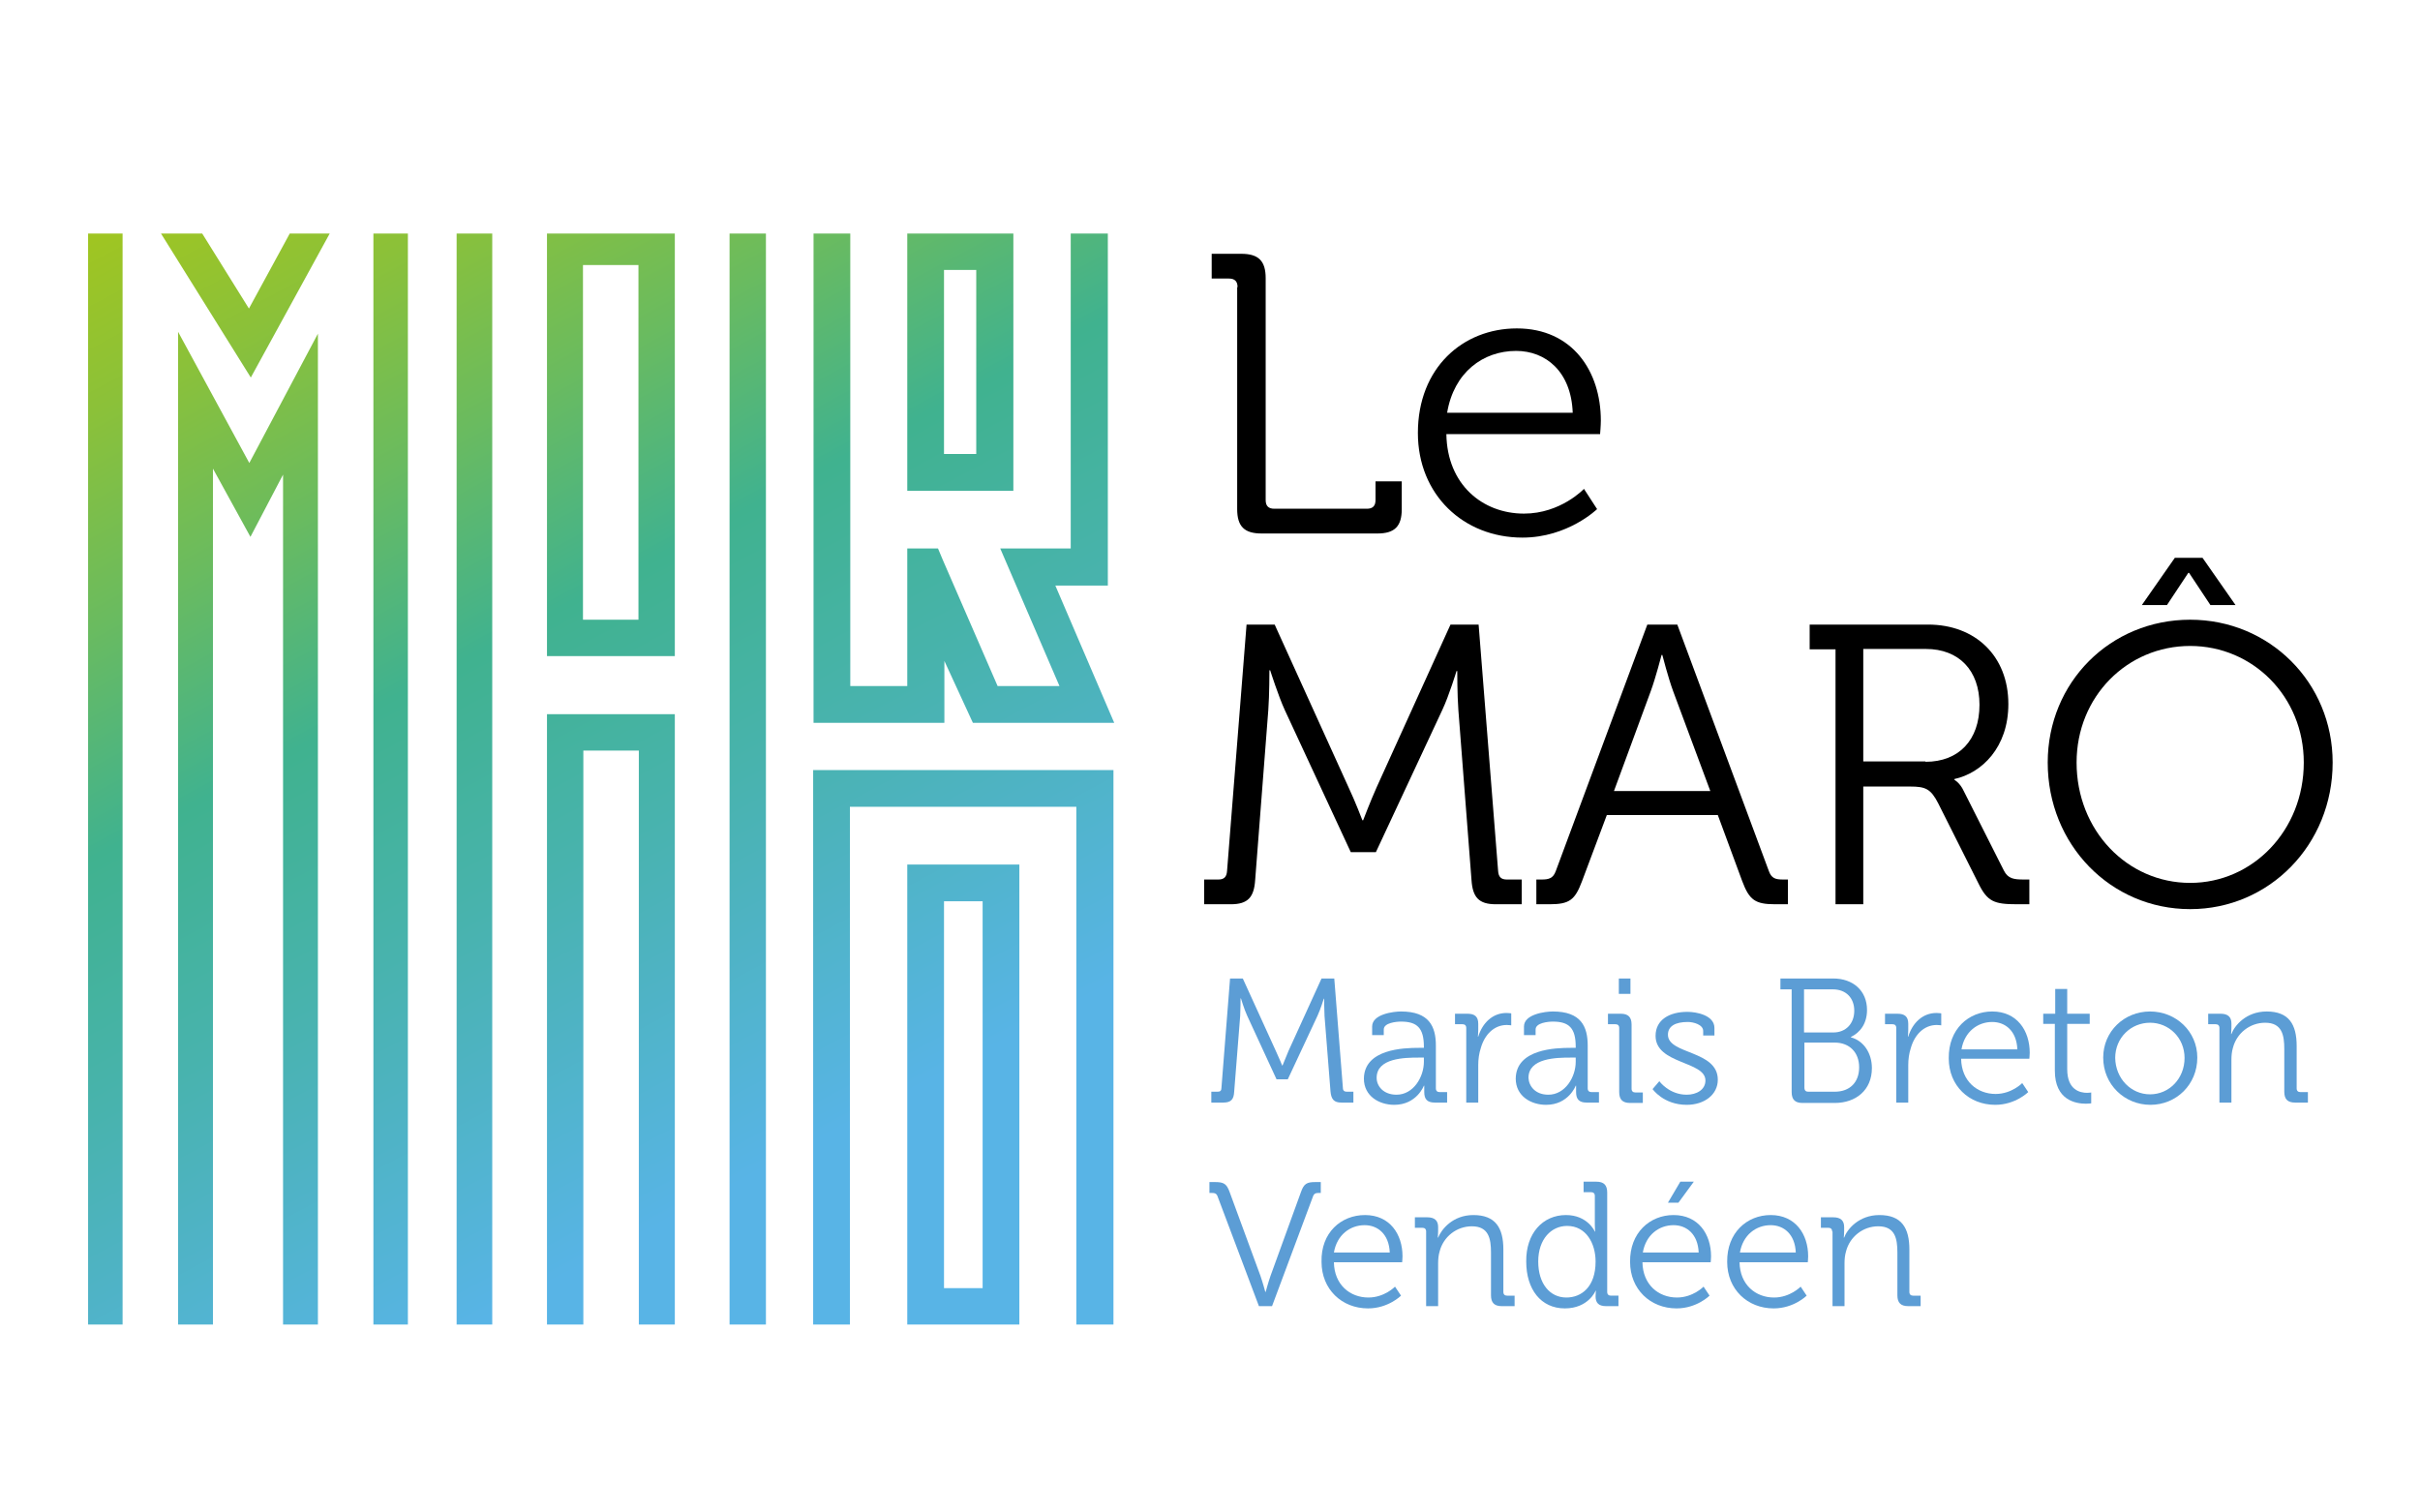<?xml version="1.0" encoding="utf-8"?>
<!-- Generator: Adobe Illustrator 22.1.0, SVG Export Plug-In . SVG Version: 6.00 Build 0)  -->
<svg version="1.1" id="Calque_1" xmlns="http://www.w3.org/2000/svg" xmlns:xlink="http://www.w3.org/1999/xlink" x="0px" y="0px"
	 viewBox="0 0 645.5 403.4" style="enable-background:new 0 0 645.5 403.4;" xml:space="preserve">
<style type="text/css">
	.st0{fill:#5C9DD5;}
	.st1{clip-path:url(#SVGID_2_);}
	.st2{fill:none;}
	.st3{clip-path:url(#SVGID_2_);fill:none;}
	.st4{fill:url(#SVGID_3_);}
	.st5{fill:url(#SVGID_4_);}
	.st6{fill:url(#SVGID_5_);}
	.st7{fill:url(#SVGID_6_);}
</style>
<g>
	<g>
		<path class="st0" d="M323.1,291.2h1.7c0.7,0,1-0.3,1-1l2.3-29.2h3.4l8.8,19.3c0.8,1.7,1.7,3.9,1.7,3.9h0.1c0,0,0.9-2.2,1.6-3.9
			l8.8-19.3h3.4l2.3,29.2c0,0.7,0.4,1,1,1h1.8v2.9h-3.2c-2,0-2.7-0.9-2.9-2.9l-1.6-20.2c-0.1-1.8-0.1-4.6-0.1-4.6h-0.1
			c0,0-0.9,2.9-1.7,4.6l-7.9,16.9h-3l-7.8-16.9c-0.8-1.7-1.7-4.7-1.7-4.7h-0.1c0,0,0,2.9-0.1,4.7l-1.6,20.2c-0.1,2-0.8,2.9-2.9,2.9
			h-3.2V291.2z"/>
		<path class="st0" d="M378.5,279.5h1.3v-0.3c0-5-1.8-6.7-6.1-6.7c-1.2,0-4.6,0.3-4.6,2.1v1.5h-3.1v-2.3c0-3.3,5.7-4,7.7-4
			c7.5,0,9.3,4,9.3,9.1v11.4c0,0.7,0.4,1,1,1h2v2.8h-3.3c-2,0-2.8-0.9-2.8-2.8c0-1,0-1.7,0-1.7h-0.1c0,0-1.9,5.1-7.9,5.1
			c-4,0-8.1-2.3-8.1-7C363.9,279.8,374.4,279.5,378.5,279.5z M372.5,292c4.5,0,7.3-4.7,7.3-8.8v-1.1h-1.4c-3.7,0-11.2,0.1-11.2,5.4
			C367.2,289.7,369,292,372.5,292z"/>
		<path class="st0" d="M391.1,274.2c0-0.7-0.4-1-1-1h-2v-2.8h3.3c2,0,2.9,0.8,2.9,2.7v1.6c0,1-0.1,1.8-0.1,1.8h0.1
			c1.1-3.6,3.8-6.3,7.5-6.3c0.7,0,1.3,0.1,1.3,0.1v3.2c0,0-0.6-0.1-1.2-0.1c-3.4,0-5.9,2.6-6.9,6.1c-0.5,1.5-0.7,3.1-0.7,4.6v10
			h-3.2V274.2z"/>
		<path class="st0" d="M419,279.5h1.3v-0.3c0-5-1.8-6.7-6.1-6.7c-1.2,0-4.6,0.3-4.6,2.1v1.5h-3.1v-2.3c0-3.3,5.7-4,7.7-4
			c7.5,0,9.3,4,9.3,9.1v11.4c0,0.7,0.4,1,1,1h2v2.8h-3.3c-2,0-2.8-0.9-2.8-2.8c0-1,0-1.7,0-1.7h-0.1c0,0-1.9,5.1-7.9,5.1
			c-4,0-8.1-2.3-8.1-7C404.4,279.8,414.9,279.5,419,279.5z M413,292c4.5,0,7.3-4.7,7.3-8.8v-1.1h-1.4c-3.7,0-11.2,0.1-11.2,5.4
			C407.8,289.7,409.5,292,413,292z"/>
		<path class="st0" d="M431.9,274.2c0-0.7-0.4-1-1-1h-2v-2.8h3.4c2,0,2.9,0.9,2.9,2.9v17.1c0,0.7,0.4,1,1,1h2v2.8h-3.4
			c-2,0-2.9-0.9-2.9-2.9V274.2z M431.8,261h3.1v4.1h-3.1V261z"/>
		<path class="st0" d="M442.6,288.4c0,0,2.6,3.6,7.3,3.6c2.6,0,5-1.3,5-3.8c0-5.2-13.3-4.3-13.3-11.9c0-4.3,3.7-6.4,8.5-6.4
			c2.4,0,7.2,0.9,7.2,4.3v2h-3V275c0-1.7-2.6-2.4-4.1-2.4c-3.3,0-5.3,1.1-5.3,3.4c0,5.3,13.3,4.1,13.3,12c0,4-3.6,6.7-8.3,6.7
			c-6.2,0-9.1-4.2-9.1-4.2L442.6,288.4z"/>
		<path class="st0" d="M478,263.9h-3.1V261h14.1c5.2,0,9,3.2,9,8.4c0,3.6-1.8,6-4.3,7.2v0.1c3.4,0.9,5.6,4.2,5.6,8.2
			c0,5.9-4.3,9.3-9.9,9.3h-8.6c-2,0-2.9-0.9-2.9-2.9V263.9z M489,275.4c3.4,0,5.6-2.4,5.6-5.8c0-3.4-2.2-5.7-5.7-5.7h-7.7v11.5H489z
			 M482.3,291.2h7.1c4,0,6.5-2.5,6.5-6.5c0-4-2.6-6.6-6.5-6.6h-8.1v12C481.3,290.9,481.7,291.2,482.3,291.2z"/>
		<path class="st0" d="M505.8,274.2c0-0.7-0.4-1-1-1h-2v-2.8h3.3c2,0,2.9,0.8,2.9,2.7v1.6c0,1-0.1,1.8-0.1,1.8h0.1
			c1.1-3.6,3.8-6.3,7.5-6.3c0.7,0,1.3,0.1,1.3,0.1v3.2c0,0-0.6-0.1-1.2-0.1c-3.4,0-5.9,2.6-6.9,6.1c-0.5,1.5-0.7,3.1-0.7,4.6v10
			h-3.2V274.2z"/>
		<path class="st0" d="M531.4,269.8c6.6,0,10,5.1,10,11c0,0.6-0.1,1.6-0.1,1.6h-18.2c0.1,6,4.3,9.4,9.2,9.4c4.3,0,7.1-2.9,7.1-2.9
			l1.6,2.4c0,0-3.4,3.4-8.8,3.4c-7,0-12.4-5.1-12.4-12.4C519.7,274.5,525.1,269.8,531.4,269.8z M538.1,279.9
			c-0.2-4.9-3.2-7.3-6.7-7.3c-3.9,0-7.4,2.6-8.2,7.3H538.1z"/>
		<path class="st0" d="M548.1,273.1H545v-2.7h3.2v-6.6h3.2v6.6h6v2.7h-6v12.1c0,5.6,3.5,6.3,5.3,6.3c0.7,0,1.1-0.1,1.1-0.1v2.9
			c0,0-0.6,0.1-1.4,0.1c-2.7,0-8.3-0.9-8.3-8.8V273.1z"/>
		<path class="st0" d="M573.5,269.8c6.9,0,12.6,5.3,12.6,12.3c0,7.2-5.6,12.6-12.5,12.6c-6.9,0-12.6-5.4-12.6-12.6
			C561,275.1,566.6,269.8,573.5,269.8z M573.5,291.9c5.1,0,9.2-4.2,9.2-9.7c0-5.4-4.2-9.4-9.2-9.4c-5.1,0-9.3,4-9.3,9.4
			C564.3,287.7,568.4,291.9,573.5,291.9z"/>
		<path class="st0" d="M592,274.2c0-0.7-0.4-1-1-1h-2v-2.8h3.3c2,0,2.9,0.9,2.9,2.6v1.1c0,0.9-0.1,1.7-0.1,1.7h0.1
			c0.8-2.2,3.9-6,9.4-6c5.9,0,8,3.4,8,9.2v11.3c0,0.7,0.4,1,1,1h2v2.8h-3.4c-2,0-2.9-0.9-2.9-2.9v-11.4c0-3.7-0.6-7-5.1-7
			c-4.1,0-7.6,2.8-8.6,6.7c-0.3,1-0.4,2.1-0.4,3.2v11.4H592V274.2z"/>
		<path class="st0" d="M324.8,319.2c-0.3-0.9-0.8-1-1.7-1h-0.5v-2.9h1.5c2.4,0,3.1,0.5,3.9,2.7l8.2,22.3c0.6,1.7,1.3,4.3,1.3,4.3
			h0.1c0,0,0.7-2.6,1.3-4.3L347,318c0.8-2.3,1.6-2.7,3.9-2.7h1.4v2.9h-0.4c-0.9,0-1.4,0.1-1.7,1l-10.9,29.2h-3.5L324.8,319.2z"/>
		<path class="st0" d="M364.1,324.1c6.6,0,10,5.1,10,11c0,0.6-0.1,1.6-0.1,1.6h-18.2c0.1,6,4.3,9.4,9.2,9.4c4.3,0,7.1-2.9,7.1-2.9
			l1.6,2.4c0,0-3.4,3.4-8.8,3.4c-7,0-12.4-5.1-12.4-12.4C352.3,328.8,357.7,324.1,364.1,324.1z M370.7,334.1
			c-0.2-4.9-3.2-7.3-6.7-7.3c-3.9,0-7.4,2.6-8.2,7.3H370.7z"/>
		<path class="st0" d="M380.4,328.5c0-0.7-0.4-1-1-1h-2v-2.8h3.3c2,0,2.9,0.9,2.9,2.6v1.1c0,0.9-0.1,1.7-0.1,1.7h0.1
			c0.9-2.2,3.9-6,9.4-6c5.9,0,8,3.4,8,9.2v11.3c0,0.7,0.4,1,1,1h2v2.8h-3.4c-2,0-2.9-0.9-2.9-2.9v-11.4c0-3.7-0.6-7-5.1-7
			c-4.1,0-7.6,2.8-8.6,6.7c-0.3,1-0.4,2.1-0.4,3.2v11.4h-3.2V328.5z"/>
		<path class="st0" d="M417.7,324.1c5.8,0,7.7,4.4,7.7,4.4h0.1c0,0-0.1-0.8-0.1-1.8v-7.7c0-0.7-0.4-1-1-1h-2v-2.8h3.4
			c2,0,2.9,0.9,2.9,2.9v26.5c0,0.7,0.4,1,1,1h2v2.8h-3.3c-2,0-2.8-0.9-2.8-2.6c0-0.9,0.1-1.5,0.1-1.5h-0.1c0,0-1.9,4.7-8.2,4.7
			c-6.4,0-10.3-5.1-10.3-12.5C407,329,411.5,324.1,417.7,324.1z M425.6,336.5c0-4.8-2.5-9.5-7.6-9.5c-4.2,0-7.7,3.5-7.7,9.5
			c0,5.9,3.1,9.6,7.5,9.6C421.8,346.1,425.6,343.3,425.6,336.5z"/>
		<path class="st0" d="M446.4,324.1c6.6,0,10,5.1,10,11c0,0.6-0.1,1.6-0.1,1.6h-18.2c0.1,6,4.3,9.4,9.2,9.4c4.3,0,7.1-2.9,7.1-2.9
			l1.6,2.4c0,0-3.4,3.4-8.8,3.4c-7,0-12.4-5.1-12.4-12.4C434.7,328.8,440.1,324.1,446.4,324.1z M453.1,334.1
			c-0.2-4.9-3.2-7.3-6.7-7.3c-3.9,0-7.4,2.6-8.2,7.3H453.1z M448.2,315.2h3.6l-4.1,5.6h-2.8L448.2,315.2z"/>
		<path class="st0" d="M472.3,324.1c6.6,0,10,5.1,10,11c0,0.6-0.1,1.6-0.1,1.6H464c0.1,6,4.3,9.4,9.2,9.4c4.3,0,7.1-2.9,7.1-2.9
			l1.6,2.4c0,0-3.4,3.4-8.8,3.4c-7,0-12.4-5.1-12.4-12.4C460.6,328.8,466,324.1,472.3,324.1z M479,334.1c-0.2-4.9-3.2-7.3-6.7-7.3
			c-3.9,0-7.4,2.6-8.2,7.3H479z"/>
		<path class="st0" d="M488.7,328.5c0-0.7-0.4-1-1-1h-2v-2.8h3.3c2,0,2.9,0.9,2.9,2.6v1.1c0,0.9-0.1,1.7-0.1,1.7h0.1
			c0.8-2.2,3.9-6,9.4-6c5.9,0,8,3.4,8,9.2v11.3c0,0.7,0.4,1,1,1h2v2.8H509c-2,0-2.9-0.9-2.9-2.9v-11.4c0-3.7-0.6-7-5.1-7
			c-4.1,0-7.6,2.8-8.6,6.7c-0.3,1-0.4,2.1-0.4,3.2v11.4h-3.2V328.5z"/>
	</g>
</g>
<g>
	<g>
		<path d="M321.1,234.6h3.9c1.5,0,2.2-0.7,2.3-2.3l5.2-65.7h7.5l19.7,43.4c1.8,3.8,3.7,8.8,3.7,8.8h0.2c0,0,1.9-5,3.6-8.8l19.7-43.4
			h7.5l5.2,65.7c0.1,1.6,0.8,2.3,2.3,2.3h4v6.6H399c-4.6,0-6.2-1.9-6.5-6.5l-3.5-45.3c-0.3-4-0.3-10.4-0.3-10.4h-0.2
			c0,0-2,6.6-3.8,10.4L367,227.3h-6.7l-17.6-37.9c-1.7-3.7-3.9-10.6-3.9-10.6h-0.2c0,0,0,6.6-0.3,10.6l-3.5,45.3
			c-0.3,4.6-1.9,6.5-6.5,6.5h-7.1V234.6z"/>
		<path d="M409.8,234.6h1.4c1.9,0,3.1-0.3,3.8-2.3l24.4-65.7h8l24.4,65.7c0.7,2,1.8,2.3,3.8,2.3h1.3v6.6h-3.4
			c-5.3,0-6.9-1.1-8.8-6.2l-6.5-17.6h-29.6l-6.6,17.6c-1.9,5.1-3.4,6.2-8.7,6.2h-3.5V234.6z M456.2,211l-9.9-26.6
			c-1.3-3.5-2.9-9.7-2.9-9.7h-0.2c0,0-1.6,6.2-2.9,9.7l-9.8,26.6H456.2z"/>
		<path d="M489.6,173.2h-6.9v-6.6h31.6c12.5,0,21.4,8.3,21.4,21.2c0,11.6-7.1,18.4-14.4,20v0.2c0,0,1.5,0.8,2.5,3l10.7,21.2
			c1.1,2.2,2.7,2.4,5.3,2.4h1.5v6.6h-3.3c-6.1,0-7.9-0.7-10.3-5.6l-10.7-21.3c-2-3.9-3.4-4.5-7.5-4.5H497v31.4h-7.4V173.2z
			 M513.6,203.2c8.9,0,14.4-5.8,14.4-15.2c0-9.2-5.5-14.9-14.3-14.9H497v30H513.6z"/>
		<path d="M584.2,165.3c21.1,0,38,16.7,38,38.1c0,21.9-16.9,39.1-38,39.1c-21.2,0-38-17.2-38-39.1
			C546.2,182,562.9,165.3,584.2,165.3z M584.2,235.5c16.7,0,30.3-14,30.3-32.1c0-17.6-13.6-31.1-30.3-31.1
			c-16.8,0-30.3,13.5-30.3,31.1C553.9,221.5,567.4,235.5,584.2,235.5z M580.1,148.8h7.4l8.8,12.6h-6.7l-5.7-8.6h-0.2l-5.7,8.6h-6.7
			L580.1,148.8z"/>
	</g>
	<g>
		<path d="M330.1,76.6c0-1.6-0.8-2.3-2.3-2.3h-4.6v-6.6h7.9c4.6,0,6.5,1.9,6.5,6.5v59.2c0,1.6,0.8,2.3,2.3,2.3h24.7
			c1.5,0,2.3-0.7,2.3-2.3v-5h7v7.4c0,4.6-1.9,6.5-6.5,6.5h-30.9c-4.6,0-6.5-1.9-6.5-6.5V76.6z"/>
		<path d="M404.6,87.6c14.8,0,22.4,11.4,22.4,24.6c0,1.3-0.2,3.6-0.2,3.6h-41c0.2,13.5,9.7,21.2,20.7,21.2c9.8,0,16-6.6,16-6.6
			l3.5,5.4c0,0-7.8,7.6-19.9,7.6c-15.8,0-27.9-11.5-27.9-27.9C378.2,98.1,390.2,87.6,404.6,87.6z M419.5,110.1
			c-0.4-11-7.2-16.5-15.1-16.5c-8.8,0-16.6,5.7-18.4,16.5H419.5z"/>
	</g>
</g>
<g>
	<g>
		<defs>
			<rect id="SVGID_1_" x="16.9" y="62.3" width="282.3" height="291"/>
		</defs>
		<clipPath id="SVGID_2_">
			<use xlink:href="#SVGID_1_"  style="overflow:visible;"/>
		</clipPath>
		<g class="st1">
			<path class="st2" d="M267,235.5v113.1h-20.1V235.5H267z M292.1,210.3h-70.3V362h70.3V210.3L292.1,210.3z"/>
		</g>
		<polygon class="st3" points="104.2,359 80.1,359 80.1,107.8 66.7,133.4 52.2,106.7 52.2,359 28.1,359 28.1,56.5 44.8,56.5 
			66.6,91.5 85.8,56.5 104.2,56.5 		"/>
		<path class="st3" d="M126.5,55.3V359h24.2V195.3h24.5V359h24.2V55.3H126.5z M150.7,170.1V65.9h24.5v104.2H150.7z"/>
		<path class="st3" d="M290.5,56.3h-68.6v76.9v18v36.7h25.1v-36.7h0l15.8,36.7h27.1L274,151.2h16.4V56.3z M246.9,67.1h18.4v59h-18.4
			V67.1z"/>
		<g class="st1">
			<g>
				<linearGradient id="SVGID_3_" gradientUnits="userSpaceOnUse" x1="101.337" y1="-5.732" x2="255.927" y2="284.221">
					<stop  offset="0" style="stop-color:#A6C71A"/>
					<stop  offset="7.764772e-02" style="stop-color:#9FC522"/>
					<stop  offset="0.201" style="stop-color:#8BC139"/>
					<stop  offset="0.354" style="stop-color:#6ABB5F"/>
					<stop  offset="0.52" style="stop-color:#40B28F"/>
					<stop  offset="0.704" style="stop-color:#48B3AD"/>
					<stop  offset="1" style="stop-color:#58B4E6"/>
				</linearGradient>
				<path class="st4" d="M297,366.9h-80.1V205.4H297V366.9z M226.7,357.1h60.4V215.2h-60.4V357.1z M271.9,353.5H242V230.6h29.9
					V353.5z M251.8,343.6h10.3V240.4h-10.3V343.6z"/>
			</g>
			<linearGradient id="SVGID_4_" gradientUnits="userSpaceOnUse" x1="-14.682" y1="56.125" x2="139.908" y2="346.077">
				<stop  offset="0" style="stop-color:#A6C71A"/>
				<stop  offset="7.764772e-02" style="stop-color:#9FC522"/>
				<stop  offset="0.201" style="stop-color:#8BC139"/>
				<stop  offset="0.354" style="stop-color:#6ABB5F"/>
				<stop  offset="0.52" style="stop-color:#40B28F"/>
				<stop  offset="0.704" style="stop-color:#48B3AD"/>
				<stop  offset="1" style="stop-color:#58B4E6"/>
			</linearGradient>
			<path class="st5" d="M108.8,363.6H75.5V126.6l-8.7,16.6L56.8,125v238.7H23.5V51.8h23.9l19,30.5L83,51.8h25.8V363.6z M84.8,354.3
				h14.8V61.1h-11l-21.7,39.6L42.2,61.1h-9.5v293.2h14.8V88.5l19,35L84.8,89V354.3z"/>
			<linearGradient id="SVGID_5_" gradientUnits="userSpaceOnUse" x1="60.905" y1="15.825" x2="215.494" y2="305.776">
				<stop  offset="0" style="stop-color:#A6C71A"/>
				<stop  offset="7.764772e-02" style="stop-color:#9FC522"/>
				<stop  offset="0.201" style="stop-color:#8BC139"/>
				<stop  offset="0.354" style="stop-color:#6ABB5F"/>
				<stop  offset="0.52" style="stop-color:#40B28F"/>
				<stop  offset="0.704" style="stop-color:#48B3AD"/>
				<stop  offset="1" style="stop-color:#58B4E6"/>
			</linearGradient>
			<path class="st6" d="M204.2,363.8h-33.8V200.2h-14.8v163.7h-33.8V50.5h82.5V363.8z M180,354.2h14.6v-294h-63.3v294h14.6V190.5
				H180V354.2z M180,175h-34.1V61.1H180V175z M155.5,165.3h14.8V70.7h-14.8V165.3z"/>
			<linearGradient id="SVGID_6_" gradientUnits="userSpaceOnUse" x1="168.812" y1="-41.706" x2="323.402" y2="248.246">
				<stop  offset="0" style="stop-color:#A6C71A"/>
				<stop  offset="7.764772e-02" style="stop-color:#9FC522"/>
				<stop  offset="0.201" style="stop-color:#8BC139"/>
				<stop  offset="0.354" style="stop-color:#6ABB5F"/>
				<stop  offset="0.52" style="stop-color:#40B28F"/>
				<stop  offset="0.704" style="stop-color:#48B3AD"/>
				<stop  offset="1" style="stop-color:#58B4E6"/>
			</linearGradient>
			<path class="st7" d="M297.2,192.8h-37.7l-7.6-16.5v16.5h-34.9V51.4h78.5v104.8h-14L297.2,192.8z M266.1,183h16.5l-15.8-36.7h18.8
				V61.2h-58.8V183H242v-36.7h8.2l1.3,3.1L266.1,183z M270.3,130.9H242V62.1h28.3V130.9z M251.8,121.1h8.6V72h-8.6V121.1z"/>
		</g>
	</g>
</g>
</svg>
